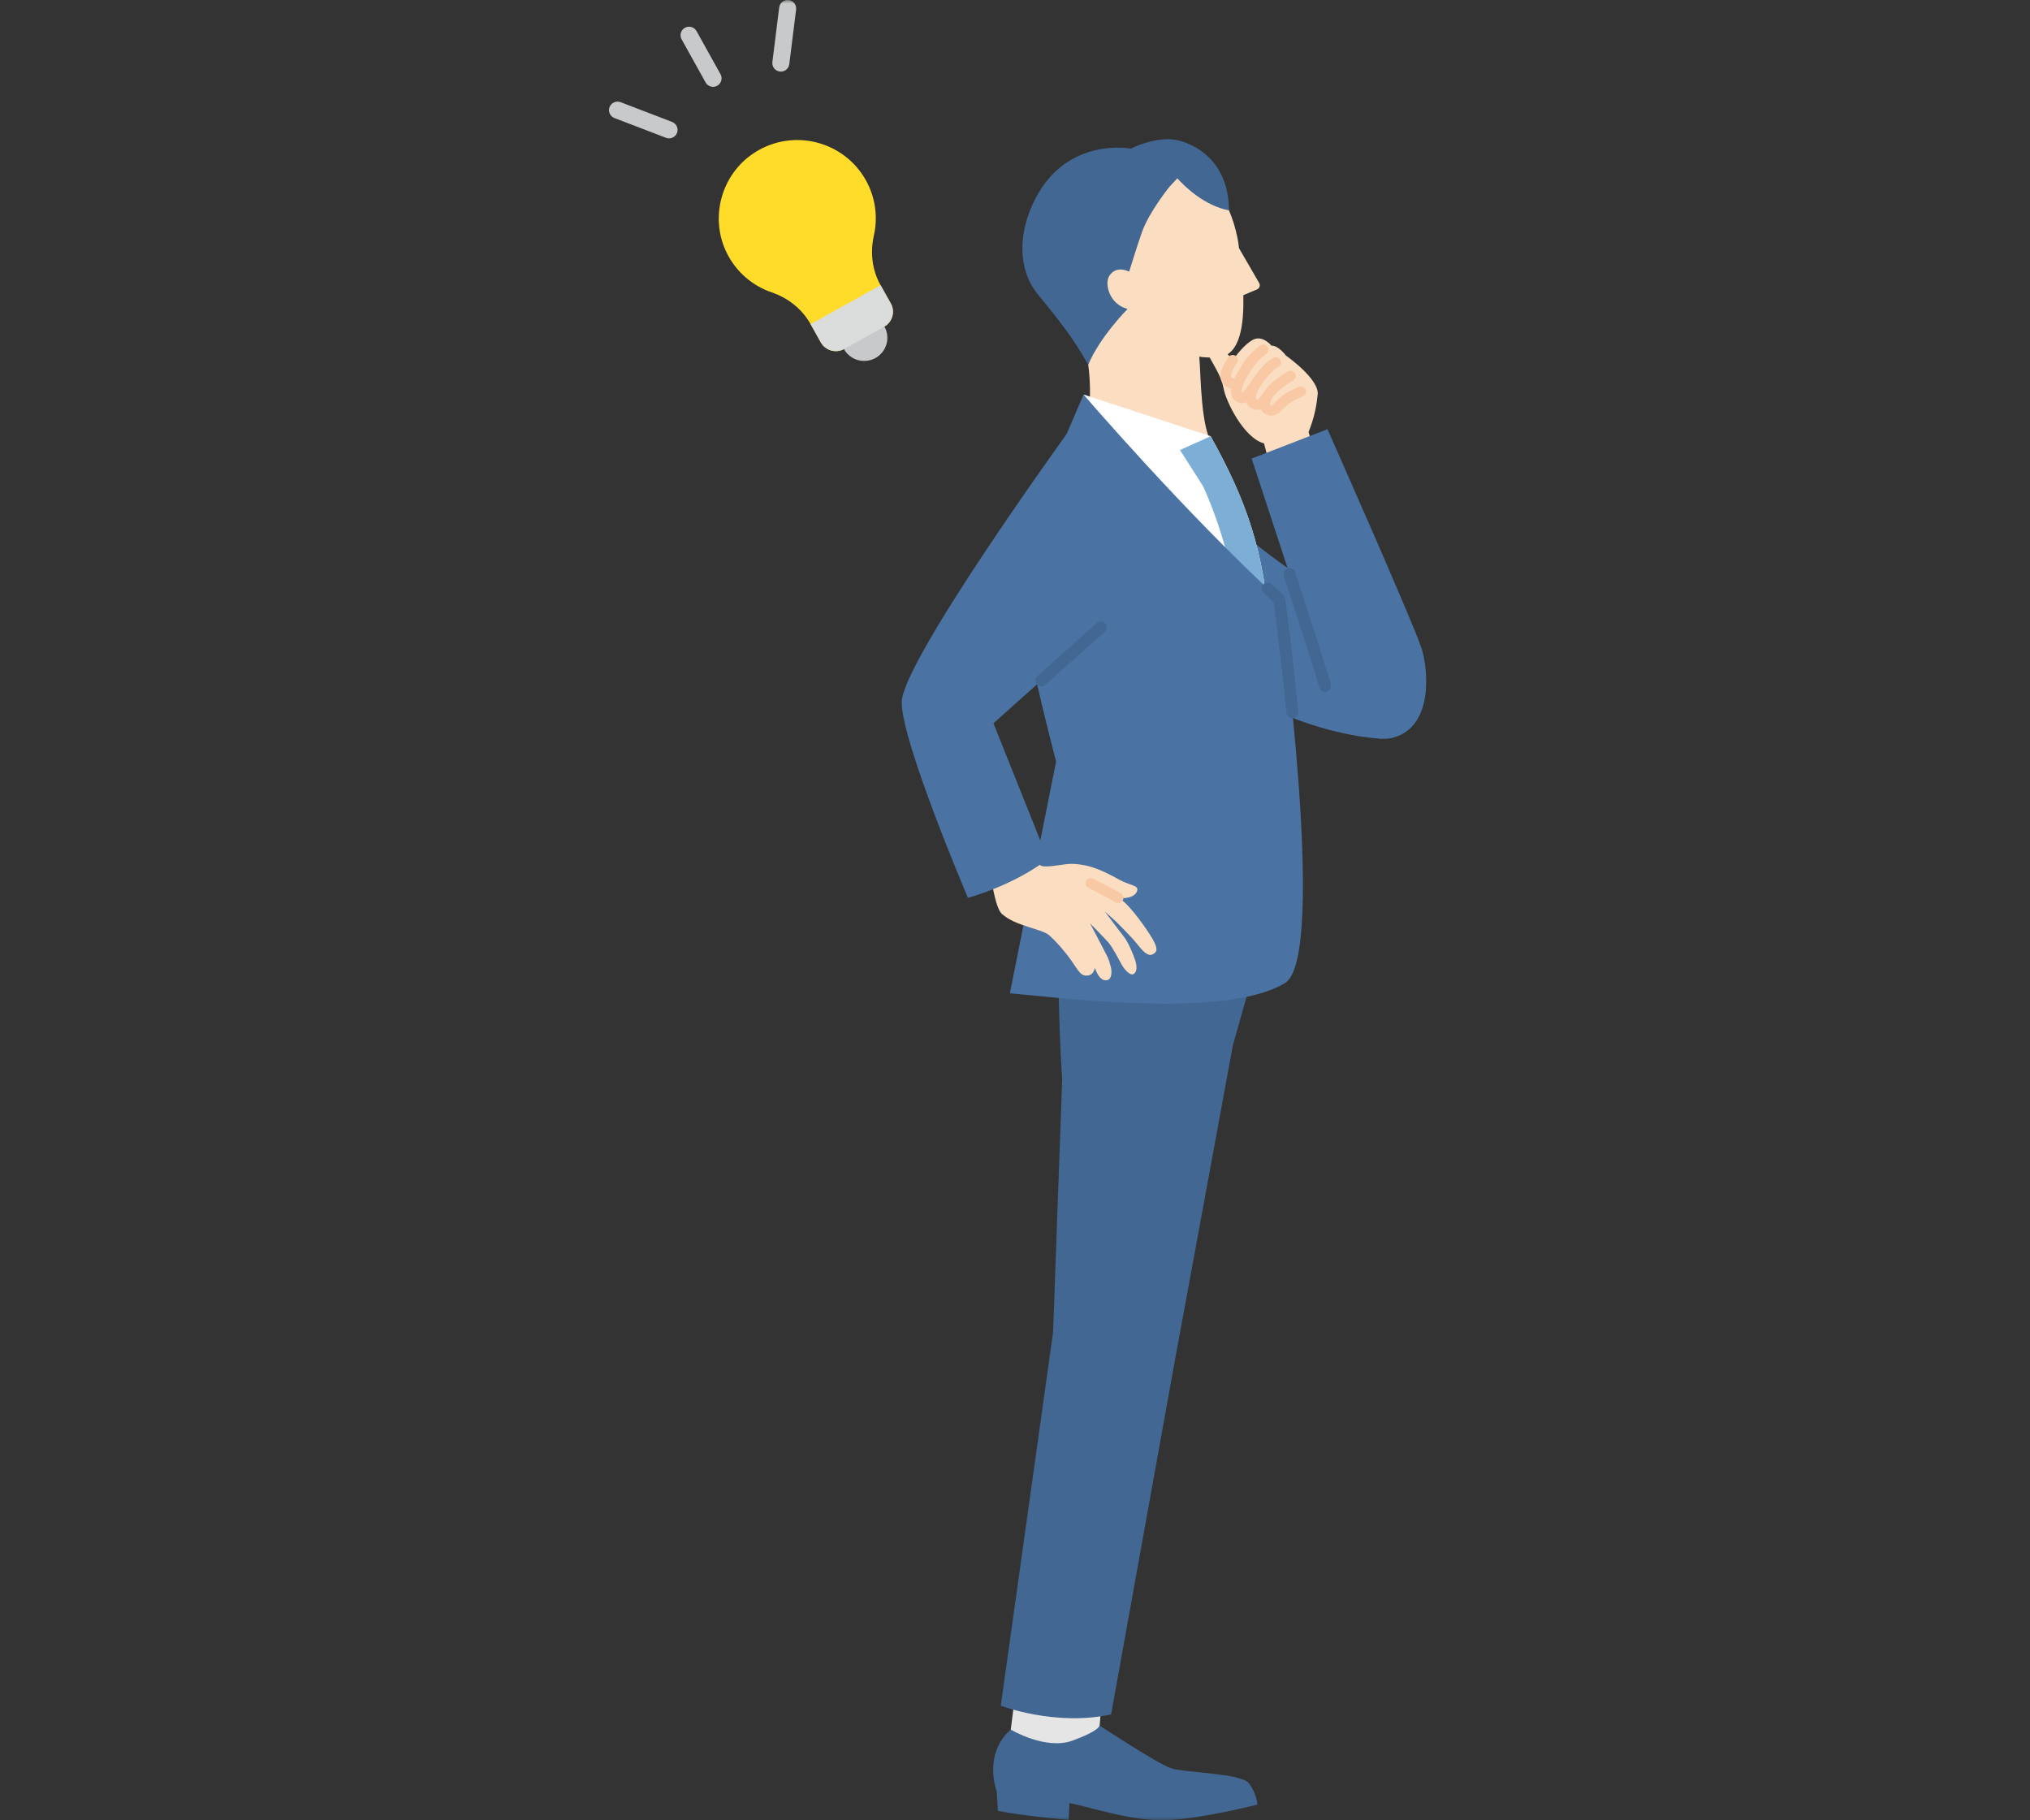 <svg width="290" height="260" viewBox="0 0 290 260" fill="none" xmlns="http://www.w3.org/2000/svg">
<rect x="0" y="0" width="290" height="260" fill="#333333" stroke="none"/>
<mask id="mask0_379_14427" style="mask-type:alpha" maskUnits="userSpaceOnUse" x="0" y="0" width="290" height="260">
<rect width="290" height="260" fill="#D9D9D9"/>
</mask>
<g mask="url(#mask0_379_14427)">
<path d="M144.393 247.043L146.215 232.761L158.142 233.515L157.091 246.479L153.939 252.596L145.472 250.6L144.393 247.043Z" fill="#E5E5E6"/>
<path d="M179.632 257.76C179.632 257.76 179.53 256.138 178.391 254.693C177.248 253.247 169.177 253.223 167.221 252.535C165.264 251.848 157.092 246.475 157.092 246.475C157.092 246.475 157.024 247.24 153.193 248.625C149.361 250.011 144.39 247.039 144.39 247.039C140.374 250.582 142.387 255.899 142.387 255.899L142.547 258.642C146.414 259.424 152.676 259.939 152.676 259.939C152.676 259.939 152.711 258.575 152.775 257.531C156.094 258.211 161.808 260.136 166.503 259.992C171.449 259.84 179.629 257.757 179.629 257.757L179.632 257.76Z" fill="#416792"/>
<path d="M156.769 115.633C154.647 119.906 150.815 129.045 151.151 138.807C151.271 142.315 151.328 148.365 151.742 154.172L150.436 190.313L142.968 243.628C142.968 243.628 150.772 246.621 158.729 244.872L167.723 194.967L176.126 149.307L181.476 130.36L182.073 116.314L156.769 115.63V115.633Z" fill="#416792"/>
<path d="M169.843 91.522C173.876 95.647 178.624 99.906 182.434 101.612C190.784 105.356 197.46 105.518 197.46 105.518L190.183 85.313C190.183 85.313 178.762 78.244 173.809 72.571L169.846 91.522H169.843Z" fill="#4A72A2"/>
<path d="M154.448 62.624C155.467 61.352 156.09 56.8 155.464 52.097L154.686 42.585L170.525 41.298L171.325 50.958C171.562 53.5 171.495 61.144 173.278 63.622L166.839 71.343L154.448 62.628V62.624Z" fill="#FBDEC1"/>
<path d="M181.422 90.667C180.665 78.444 177.867 71.181 172.949 62.31L154.795 56.355L165.201 80.055L181.419 90.663L181.422 90.667Z" fill="white"/>
<path d="M188.244 56.343C188.463 54.112 183.715 50.794 183.715 50.794C183.715 50.794 182.579 49.282 181.642 49.38C181.642 49.38 180.534 47.984 179.243 48.425C178.33 48.735 177.014 50.142 176.112 51.446C175.716 50.896 175.224 50.364 174.647 50.05C173.197 49.261 172.224 49.937 172.867 51.157C173.511 52.377 174.523 53.861 174.813 55.543C175.104 57.225 177.651 62.556 180.58 63.335L181.1 65.351L187.451 63.483L186.938 61.702C187.572 60.088 188.021 58.575 188.24 56.343H188.244Z" fill="#FBDEC1"/>
<path d="M162.261 45.271C164.893 50.905 173.271 51.677 175.157 50.718C176.314 50.129 177.782 48.391 177.616 42.161L179.576 41.336C179.929 41.188 180.075 40.762 179.883 40.427L177.004 35.452C176.94 34.997 176.894 34.528 176.795 34.049C174.336 21.759 164.666 23.126 164.666 23.126C164.666 23.126 156.005 23.352 154.332 32.445C152.527 42.253 162.261 45.274 162.261 45.274V45.271Z" fill="#FBDEC1"/>
<path d="M168.318 20.052C165.317 19.302 161.549 21.23 161.549 21.23C161.549 21.23 152.623 19.495 148.002 28.193C145.38 33.129 145.359 38.456 148.207 41.968C151.604 46.153 153.242 48.191 155.464 52.097C157.109 48.127 161.082 44.129 161.082 44.129C158.415 43.427 157.806 40.512 158.439 39.458C159.444 37.786 161.309 38.802 161.309 38.802C161.309 38.802 162.469 35.029 163.145 33.129C164.175 30.238 167.076 26.667 167.076 26.667L168.187 25.471C169.259 26.652 172.064 29.392 175.571 30.051C175.546 23.85 171.757 20.909 168.314 20.049L168.318 20.052Z" fill="#416792"/>
<path d="M181.422 90.667C180.665 78.444 177.867 71.181 172.949 62.31L168.572 64.278L171.82 69.369C171.82 69.369 175.677 77.153 176.865 87.55L181.419 90.667H181.422Z" fill="#7CAED6"/>
<path d="M203.125 92.748C202.095 89.377 189.641 61.303 189.641 61.303L178.808 65.498C178.808 65.498 188.714 95.572 189.302 97.966C189.889 100.356 194.45 106.847 199.29 105.288C204.88 103.487 203.939 95.392 203.128 92.748H203.125Z" fill="#4A72A2"/>
<path d="M154.795 56.359C154.795 56.359 169.262 73.215 182.756 85.615C182.756 85.615 189.776 136.641 183.57 140.41C174.997 145.617 151.406 142.48 144.27 141.873L150.872 108.753C150.872 108.753 144.057 83.404 145.515 78.102C146.973 72.799 152.382 61.979 152.382 61.979L154.792 56.355L154.795 56.359Z" fill="#4A72A2"/>
<path d="M164.656 134.126C163.955 132.881 161.613 129.57 160.35 128.643C160.201 128.534 159.989 128.4 159.748 128.255C161.312 128.407 162.292 127.935 162.466 127.173C162.635 126.426 161.457 126.51 159.837 125.615C158.216 124.719 157.176 124.247 156.15 123.905C155.124 123.566 153.613 123.291 152.414 123.422C151.211 123.552 149 124.028 148.561 123.549L146.06 118.997L139.875 121.342L141.591 125.611C142.03 127.829 142.416 129.909 143.166 130.572C145.112 132.292 148.855 132.684 149.863 133.572C150.871 134.46 152.085 135.832 153.076 137.242C154.066 138.652 154.402 139.467 155.375 139.34C155.857 139.276 156.203 139.054 156.412 138.258C156.759 139.22 157.325 140.246 158.245 139.971C158.843 139.791 158.843 138.734 158.701 138.162C158.379 136.851 158.216 136.696 157.838 135.941C157.459 135.187 155.726 131.897 155.726 131.897C155.726 131.897 157.753 133.935 158.34 134.616C158.928 135.296 159.649 136.696 160.184 137.683C160.718 138.67 161.532 139.372 161.921 139.132C162.31 138.892 162.416 138.49 162.324 137.768C162.232 137.045 161.22 134.623 160.59 133.833C159.961 133.047 157.838 130.198 157.838 130.198L159.472 131.665C159.472 131.665 161.659 133.84 162.374 134.746C163.226 135.828 163.966 136.657 164.649 136.315C165.349 135.966 165.445 135.522 164.656 134.122V134.126Z" fill="#FBDEC1"/>
<path d="M157.251 89.613L141.92 103.31L149.679 122.705C144.68 126.551 138.276 128.237 138.276 128.237C138.276 128.237 128.812 106.064 128.815 100.317C128.815 94.57 152.386 61.98 152.386 61.98L157.251 89.61V89.613Z" fill="#4A72A2"/>
<path d="M179.643 58.531C179.349 58.531 178.978 58.449 178.574 58.164C178.047 57.79 177.57 56.983 178.291 55.248C178.447 54.871 178.882 54.691 179.264 54.846C179.643 55.001 179.823 55.435 179.668 55.816C179.353 56.577 179.406 56.912 179.441 56.958C179.533 57.022 179.618 57.057 179.661 57.05C179.887 57.007 180.259 56.433 180.435 56.154L180.474 56.094C181.285 54.839 182.466 53.975 183.991 53.066C184.345 52.854 184.801 52.971 185.01 53.32C185.222 53.672 185.106 54.127 184.755 54.335C183.142 55.297 182.293 56.017 181.727 56.891L181.688 56.951C181.313 57.536 180.796 58.337 179.944 58.499C179.859 58.516 179.76 58.527 179.65 58.527L179.643 58.531Z" fill="#F8C9A4"/>
<path d="M181.614 59.377C181.313 59.377 180.991 59.282 180.633 59.046C180.258 58.799 179.696 58.186 180.152 56.835C180.283 56.448 180.704 56.24 181.093 56.37C181.483 56.501 181.691 56.92 181.56 57.308C181.43 57.696 181.476 57.837 181.479 57.84C181.645 57.932 181.674 57.953 182.395 57.237L182.693 56.948C183.549 56.127 184.667 55.637 185.268 55.369C185.371 55.326 185.456 55.288 185.523 55.256C185.895 55.076 186.337 55.235 186.514 55.601C186.691 55.972 186.535 56.412 186.167 56.589C186.089 56.627 185.99 56.67 185.87 56.723C185.318 56.966 184.391 57.371 183.726 58.01L183.443 58.285C182.919 58.799 182.342 59.367 181.617 59.367L181.614 59.377Z" fill="#F8C9A4"/>
<path d="M176.402 55.541C175.677 55.541 175.086 55.283 174.718 54.8C174.293 54.24 174.244 53.471 174.58 52.643C174.767 52.181 175.086 51.62 175.496 51.021C175.73 50.682 176.193 50.598 176.529 50.831C176.869 51.063 176.954 51.525 176.72 51.86C176.374 52.364 176.101 52.84 175.956 53.2C175.804 53.574 175.829 53.81 175.903 53.908C175.977 54.004 176.197 54.092 176.597 54.049C177.007 54.007 177.371 54.3 177.417 54.705C177.46 55.114 177.166 55.477 176.759 55.523C176.636 55.537 176.519 55.544 176.402 55.544V55.541Z" fill="#F8C9A4"/>
<path d="M159.749 128.995C159.618 128.995 159.483 128.959 159.363 128.885C158.365 128.282 156.702 127.426 155.482 126.809C155.114 126.625 154.969 126.178 155.153 125.814C155.337 125.451 155.786 125.3 156.15 125.487C157.392 126.111 159.094 126.992 160.131 127.616C160.481 127.828 160.594 128.282 160.382 128.635C160.24 128.864 159.996 128.991 159.745 128.991L159.749 128.995Z" fill="#F8C9A4"/>
<path d="M148.78 98.022C148.551 98.022 148.317 97.927 148.151 97.744C147.839 97.398 147.868 96.866 148.214 96.555L156.688 88.986C157.035 88.676 157.569 88.704 157.88 89.049C158.192 89.395 158.163 89.927 157.817 90.237L149.343 97.807C149.18 97.952 148.979 98.022 148.78 98.022Z" fill="#416792"/>
<path d="M189.298 98.808C188.92 98.808 188.573 98.55 188.477 98.166C188.318 97.524 187.313 94.242 183.407 82.258C183.262 81.817 183.506 81.342 183.949 81.197C184.394 81.052 184.869 81.296 185.014 81.736C188.162 91.397 189.878 96.787 190.119 97.764C190.229 98.215 189.953 98.67 189.5 98.783C189.433 98.8 189.365 98.808 189.298 98.808Z" fill="#416792"/>
<path d="M177.354 57.579C177.035 57.579 176.735 57.47 176.473 57.258C175.065 56.12 176.37 53.736 177.669 51.783C178.256 50.902 179.179 49.939 180.025 49.333C180.358 49.093 180.825 49.171 181.062 49.502C181.302 49.834 181.228 50.299 180.895 50.539C180.195 51.043 179.395 51.875 178.907 52.605C177.166 55.224 177.333 55.954 177.393 56.084C177.785 55.926 178.557 54.766 178.896 54.258C179.091 53.965 179.271 53.694 179.431 53.483C180.315 52.309 181.122 51.529 181.897 51.106C182.258 50.909 182.707 51.043 182.905 51.399C183.103 51.758 182.969 52.21 182.611 52.404C182.035 52.718 181.362 53.38 180.619 54.367C180.474 54.558 180.312 54.805 180.135 55.073C179.409 56.166 178.585 57.403 177.57 57.562C177.495 57.572 177.425 57.579 177.354 57.579Z" fill="#F8C9A4"/>
<path d="M184.624 102.567C184.196 102.567 183.828 102.242 183.786 101.809C183 93.911 182.151 87.466 181.96 86.031C181.479 85.587 180.994 85.136 180.51 84.681C180.17 84.36 180.156 83.828 180.474 83.49C180.796 83.151 181.331 83.137 181.67 83.454C182.226 83.976 182.778 84.491 183.33 84.995C183.475 85.129 183.567 85.305 183.595 85.499C183.605 85.57 184.578 92.67 185.47 101.639C185.516 102.101 185.176 102.514 184.713 102.56C184.685 102.56 184.656 102.563 184.628 102.563L184.624 102.567Z" fill="#416792"/>
<path d="M123.689 25.736C120.554 20.137 113.305 18.268 107.807 21.791C103.059 24.83 101.325 31.063 103.816 36.108C105.192 38.897 107.552 40.84 110.251 41.763C112.597 42.564 114.589 44.143 115.799 46.297L117.257 48.899C117.918 50.077 119.411 50.5 120.593 49.844L126.307 46.664C127.489 46.005 127.913 44.517 127.255 43.339L125.776 40.699C124.573 38.548 124.297 36.034 124.839 33.633C125.423 31.042 125.09 28.239 123.689 25.736Z" fill="#FFDC29"/>
<path d="M126.346 46.643C127.238 48.236 126.664 50.246 125.069 51.135C123.47 52.023 121.453 51.452 120.561 49.862C119.67 48.268 120.243 46.259 121.839 45.37C123.438 44.482 125.454 45.053 126.346 46.643Z" fill="#C8C9CA"/>
<path d="M117.257 48.899C117.918 50.077 119.411 50.5 120.593 49.844L126.307 46.664C127.489 46.005 127.913 44.517 127.255 43.339L125.798 40.737L115.799 46.297L117.257 48.899Z" fill="#DBDCDC"/>
<path d="M111.55 10.226C111.5 10.226 111.451 10.226 111.398 10.216C110.729 10.131 110.259 9.528 110.34 8.862L111.313 1.063C111.398 0.397 112.006 -0.072 112.672 0.009C113.34 0.094 113.811 0.697 113.729 1.363L112.756 9.162C112.679 9.775 112.155 10.226 111.55 10.226Z" fill="#C8C9CA"/>
<path d="M95.576 19.763C95.431 19.763 95.282 19.738 95.141 19.682L87.781 16.861C87.155 16.622 86.84 15.92 87.081 15.292C87.321 14.668 88.025 14.354 88.655 14.594L96.014 17.415C96.641 17.654 96.956 18.356 96.715 18.984C96.527 19.467 96.067 19.763 95.579 19.763H95.576Z" fill="#C8C9CA"/>
<path d="M101.866 12.401C101.438 12.401 101.024 12.176 100.801 11.777L97.373 5.615C97.048 5.029 97.26 4.289 97.847 3.965C98.434 3.64 99.174 3.852 99.503 4.437L102.931 10.6C103.257 11.185 103.045 11.925 102.457 12.25C102.27 12.352 102.068 12.401 101.87 12.401H101.866Z" fill="#C8C9CA"/>
</g>
</svg>
